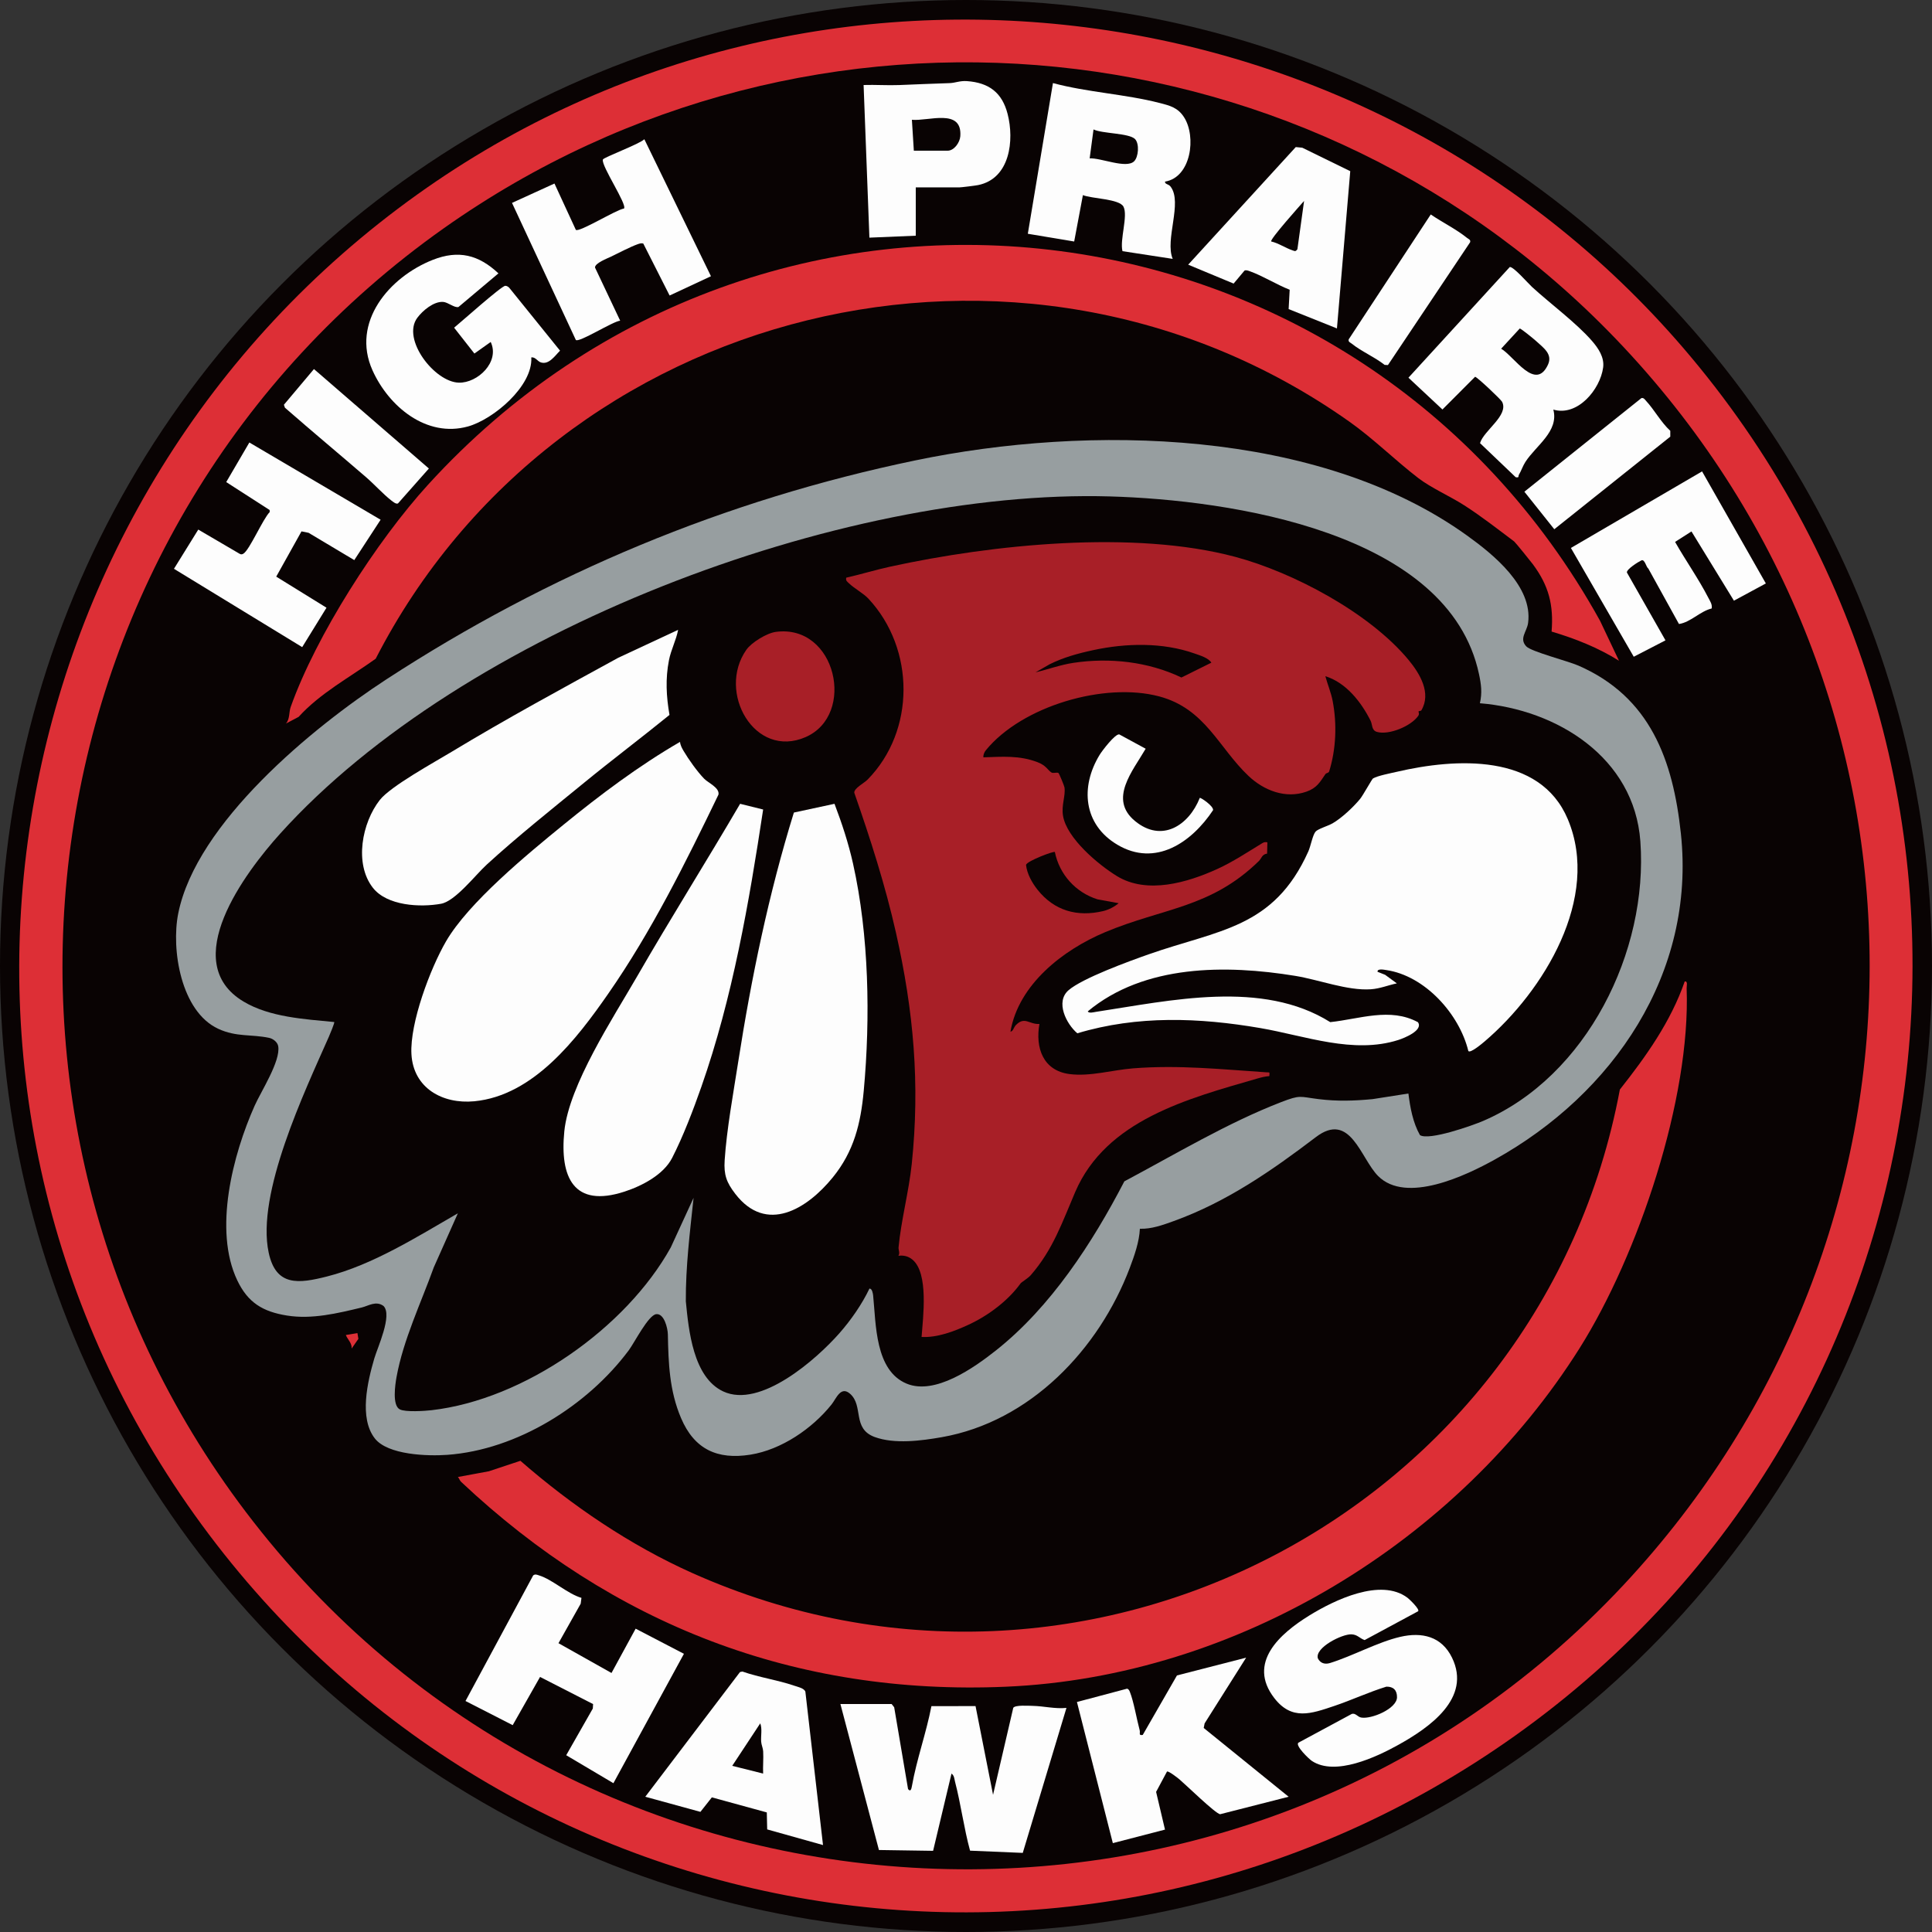 <?xml version="1.0" encoding="UTF-8"?>
<svg id="Layer_1" xmlns="http://www.w3.org/2000/svg" version="1.1" viewBox="0 0 300 300">
  <rect x="0" y="0" width="300" height="300" fill="#333333" stroke="none"/>
  <!-- Generator: Adobe Illustrator 29.6.1, SVG Export Plug-In . SVG Version: 2.1.1 Build 9)  -->
  <defs>
    <style>
      .st0 {
        fill: #a81f27;
      }

      .st1 {
        fill: #979ea0;
      }

      .st2 {
        fill: #dd2f36;
      }

      .st3 {
        fill: #fdfdfd;
      }

      .st4 {
        fill: #090303;
      }
    </style>
  </defs>
  <circle class="st4" cx="150" cy="150" r="150"/>
  <path class="st2" d="M235.287,269.499c-66.5,47.285-157.8,31.982-205.11-34.326C-17.168,168.818-.845,77.085,64.827,30.177,126.986-14.222,213.576-2.961,262.498,55.352c55.248,65.854,42.606,164.504-27.211,214.147Z"/>
  <path class="st4" d="M252.111,53.898c51.066,54.515,50.822,137.815,0,192.204-58.673,62.791-160.116,57.843-212.808-9.855C-9.851,173.095,3.701,81.56,68.902,35.452,126.079-4.981,204.324,2.884,252.111,53.898Z"/>
  <path class="st1" d="M213.991,182.609c-2.727-2.738-4.296-10.124-9.669-6.036-6.836,5.201-13.851,10.069-22.065,13.035-1.663.601-3.479,1.261-5.257,1.192-.091,2.016-.853,4.183-1.571,6.079-4.793,12.661-15.484,23.885-29.211,26.289-3.198.56-7.334,1.097-10.404-.032-3.528-1.298-1.683-4.817-3.8-6.699-1.46-1.299-2.149.718-2.886,1.642-2.984,3.74-7.78,7.029-12.601,7.799-5.15.822-8.718-.84-10.775-5.679-1.813-4.264-1.959-8.533-2.046-12.993-.019-.969-.578-3.288-1.808-3.145s-3.372,4.416-4.269,5.619c-6.403,8.584-17.317,15.44-28.173,16.227-3.04.22-9.245.032-11.257-2.555-2.47-3.175-1.123-8.818-.085-12.387.504-1.731,2.854-6.743,1.442-8.171-1.17-.865-2.348-.018-3.382.231-3.753.904-7.726,1.872-11.602,1.253-3.761-.6-6.079-1.999-7.731-5.469-3.727-7.831-.683-19.526,2.7-27.116,1.003-2.25,4.055-6.937,3.66-9.24-.109-.636-.793-1.164-1.409-1.295-2.755-.586-5.073-.099-7.896-1.404-5.799-2.681-7.342-12.315-6.218-17.924,2.815-14.035,20.842-28.872,32.343-36.357,25.238-16.427,52.524-27.837,82.116-33.984,26.915-5.591,62.564-4.936,85.661,11.664,4.122,2.963,10.243,7.913,9.484,13.58-.18,1.341-1.428,2.405-.29,3.628.768.825,6.435,2.267,8.104,2.994,11.154,4.862,14.693,14.668,15.912,26.088,2.314,21.691-10.504,40.399-28.902,50.613-4.463,2.478-13.754,6.931-18.114,2.553Z"/>
  <path class="st2" d="M245.301,209.311c-18.889,30.032-53.218,51.07-89.137,52.603-32.717,1.397-61.055-9.689-84.551-31.803-.267-.251-.274-.522-.512-.763l4.809-.889,4.9-1.626c7.953,6.936,17.018,13.099,26.683,17.423,61.272,27.411,131.813-9.758,144.039-75.074,4.059-5.132,7.906-10.539,10.07-16.781.524-.07.284.682.298,1.047.639,17.136-7.491,41.382-16.599,55.862Z"/>
  <path class="st3" d="M138.45,264.6l.398.502,2.153,12.699c.405.522.53-.051.599-.444.743-4.182,2.226-8.256,3.031-12.427l6.85-.01,2.721,13.78,3.137-13.511c.296-.462,2.346-.317,3.025-.303,1.703.034,3.489.498,5.235.315l-6.784,22.514-8.185-.345c-.954-3.492-1.422-7.226-2.335-10.716-.119-.456-.107-.945-.547-1.253l-2.856,11.993-8.411-.126-5.982-22.668h7.95Z"/>
  <path class="st3" d="M220.2,250.197l-8.298,4.472c-.8-.272-1.105-.855-2.054-.891-1.465-.056-5.678,2.059-5.216,3.719.371.757,1.059.978,1.857.748,3.502-1.076,7.433-3.261,10.933-4.074,3.384-.785,6.426-.079,8.04,3.217,3.095,6.32-3.539,10.894-8.356,13.567-3.386,1.879-9.772,4.89-13.395,2.484-.464-.308-2.612-2.369-2.105-2.83l8.307-4.477c.589-.161.879.459,1.439.565,1.573.299,5.545-1.36,5.573-3.141.017-1.089-.56-1.679-1.65-1.652-2.754.85-5.392,2.088-8.117,3.004-3.576,1.202-6.569,2.283-9.285-1.23-4.251-5.499.893-10.024,5.432-12.823,3.869-2.385,11.08-5.89,15.247-2.757.298.224,1.972,1.824,1.648,2.099Z"/>
  <path class="st3" d="M193.499,257.401l-6.447,10.205-.139.714,13.186,10.678-10.641,2.715c-.728-.095-5.299-4.556-6.311-5.411-.235-.199-1.783-1.419-1.945-1.202l-1.683,3.142,1.381,5.858-8.099,2.101-5.574-21.917,7.791-2.07c.249.086.333.267.424.493.597,1.469,1.068,4.272,1.529,5.973.111.409-.228.85.475.718l5.313-9.238,10.739-2.76Z"/>
  <path class="st3" d="M90.288,248.115l-.117.904-3.451,6.135,8.234,4.626,3.749-6.881,7.497,3.903-10.949,20.092-7.33-4.344,4.131-7.251.042-.691-8.235-4.215-4.248,7.488-7.328-3.75,10.506-19.498c.321-.256.594-.102.921-.002,2.061.627,4.421,2.86,6.577,3.485Z"/>
  <path class="st3" d="M76.198,53.1l-2.533,1.798-3.15-4.015c1.004-.814,7.362-6.499,7.935-6.5.338,0,.569.211.756.462l7.757,9.606c-.796.787-1.715,2.223-2.972,1.826-.547-.173-.844-.87-1.49-.777.256,4.488-5.936,9.636-9.83,10.72-6.443,1.793-12.302-3.095-14.829-8.713-3.359-7.47,2.605-14.492,9.36-17.156,3.998-1.577,7.127-.785,10.195,2.098l-6.2,5.219c-.623.177-1.628-.739-2.392-.788-1.465-.095-3.181,1.356-4.006,2.467-2.469,3.327,2.679,9.973,6.446,10.072,2.932.077,6.406-3.226,4.953-6.32Z"/>
  <path class="st3" d="M241.201,63.601c.885,3.387-2.692,5.581-4.332,8.118-.411.636-.641,1.376-1.011,1.996-.145.243.105.502-.506.383l-5.533-5.286c.558-1.947,4.491-4.309,3.43-6.414-.191-.379-3.913-3.893-4.199-3.892l-5.067,5.08-5.28-4.936,15.741-17.192c.604-.035,2.823,2.525,3.448,3.099,2.812,2.58,6.887,5.59,9.314,8.386.989,1.139,1.942,2.55,1.729,4.128-.463,3.42-3.978,7.642-7.735,6.53Z"/>
  <path class="st3" d="M180.901,28.202c-.004.459.515.319.868.778,1.896,2.465-.93,8.259.33,11.219l-7.801-1.198c-.447-1.755.886-5.477.157-6.906-.627-1.228-4.982-1.237-6.302-1.799l-1.354,7.205-7.2-1.202,3.902-23.4c5.345,1.44,11.232,1.717,16.559,3.089,1.608.414,2.823.709,3.793,2.207,1.946,3.006,1.114,9.349-2.952,10.005Z"/>
  <path class="st3" d="M59.101,80.704l-4.088,6.268-7.096-4.238-1.102-.222-3.922,7.028,7.805,4.826-3.774,6.12-19.911-12.162,3.775-6.092,6.403,3.75c.225.136.388.123.611-.012.946-.573,3.022-5.391,4.079-6.459l-.011-.314-6.742-4.341,3.591-6.145,20.383,11.994Z"/>
  <path class="st3" d="M110.398,42.892l-6.422,2.994-4.091-8.074c-.318-.085-.603.016-.899.121-1.092.39-2.957,1.358-4.093,1.909-.653.317-2.512,1.017-2.502,1.698l3.909,8.257c-1.114.087-6.415,3.469-6.886,2.99l-9.91-21.281,6.592-3.008,3.318,7.188c.465.473,6.319-3.156,7.473-3.302.571-.562-3.544-6.629-3.275-7.606.096-.346,5.736-2.419,6.441-3.159l10.344,21.272Z"/>
  <path class="st3" d="M127.798,286.5l-8.669-2.43-.061-2.638-8.532-2.338-1.776,2.251-8.56-2.347,14.706-19.364.378-.078c2.608.92,5.409,1.297,8.019,2.19.523.179,1.589.401,1.756.944l2.738,23.81Z"/>
  <path class="st3" d="M264.297,73.2l9.903,17.397-4.956,2.678-6.594-10.754-2.545,1.627c1.614,2.847,3.665,5.757,5.149,8.647.27.526.657,1.055.534,1.69-1.815.434-3.282,2.154-5.08,2.409l-4.752-8.6c-.351-.23-.549-1.513-1.082-1.274-.439.197-2.356,1.396-2.247,1.882l5.988,10.531-4.927,2.546-9.76-16.893,20.369-11.888Z"/>
  <path class="st3" d="M142.2,29.1v7.5l-7.199.302-.902-23.703c1.844-.057,3.711.08,5.557.007,2.571-.101,5.187-.221,7.8-.3.874-.027,1.588-.39,2.699-.31,3.413.246,5.45,1.781,6.305,5.094,1.053,4.079.394,10.033-4.571,11.048-.433.089-2.641.361-2.939.361h-6.75Z"/>
  <path class="st3" d="M207.599,50.999l-7.5-3.001.162-3.008c-2.011-.786-4.162-2.142-6.147-2.855-.258-.093-.662-.258-.88-.103l-1.678,2.002-7.055-2.935,16.704-18.261,1.008.096,7.454,3.645-2.067,24.42Z"/>
  <path class="st3" d="M48.75,57.307l17.847,15.443-4.794,5.417c-.285.171-.817-.278-1.056-.465-1.283-1.004-2.638-2.511-3.899-3.599-4.187-3.615-8.445-7.154-12.607-10.799l-.157-.453,4.667-5.543Z"/>
  <path class="st3" d="M254.88,61.814c.355-.079.528.224.723.435,1.295,1.401,2.316,3.329,3.758,4.648v.906s-18.011,14.377-18.011,14.377l-4.646-5.83,18.177-14.536Z"/>
  <path class="st3" d="M222.166,33.302c1.812,1.239,3.934,2.267,5.639,3.643.236.19.587.265.475.671l-12.761,19.071-.514-.025c-1.552-1.23-3.589-2.076-5.112-3.303-.231-.186-.563-.256-.468-.663l12.74-19.392Z"/>
  <path class="st2" d="M55.501,207l.149.897-1.048,1.502c.073-.846-.617-1.384-.902-2.097l1.801-.302Z"/>
  <path class="st2" d="M251.398,102.6c-3.246-2.032-6.803-3.44-10.467-4.531.334-4.151-.448-7.137-2.904-10.446-.329-.444-2.723-3.406-2.907-3.544-2.475-1.859-5.054-3.881-7.743-5.607-2.206-1.416-5.184-2.726-7.156-4.244-3.651-2.812-6.917-6.085-10.724-8.776-50.994-36.029-122.913-18.179-151.16,36.836-4.032,2.89-8.652,5.369-11.965,9.027l-1.969,1.037c.629-.713.444-1.753.733-2.565,3.934-11.082,13.367-25.779,21.306-34.494,52.55-57.685,144.49-46.668,182.012,21.102l2.943,6.205Z"/>
  <path class="st4" d="M229.799,109.199c11.988.98,23.963,8.434,24.915,21.437,1.252,17.091-8.326,36.5-24.407,43.42-1.682.724-8.435,3.101-9.817,2.204-1.096-1.935-1.52-4.274-1.794-6.459l-5.572.872c-2.897.27-5.437.355-8.349,0-3.023-.368-2.772-.721-5.873.477-8.267,3.193-16.489,8.127-24.312,12.288-4.962,9.562-11.416,19.506-19.942,26.258-3.402,2.695-9.456,6.975-13.855,5.159-4.931-2.035-4.759-9.23-5.212-13.689-.028-.273-.155-1.127-.579-1.067-1.153,2.422-2.876,4.894-4.645,6.906-3.591,4.084-12.303,11.756-18.065,9.051-4.676-2.195-5.36-9.532-5.798-14.002-.031-5.381.635-10.701,1.204-16.055l-3.543,7.705c-6.961,12.543-22.768,23.617-37.13,25.27-1.085.125-4.036.32-4.931-.119-1.227-.602-.73-3.879-.521-5.033,1.043-5.764,3.806-11.526,5.781-17.019l3.744-8.404c-6.318,3.641-13.201,8.007-20.333,9.815-4.405,1.117-7.91,1.569-9.042-3.689-1.973-9.17,5.581-25.018,9.333-33.519.148-.336.939-2.215.842-2.306-4.62-.455-9.996-.739-14.075-3.175-10.26-6.129.257-20.06,5.678-26.074,28.32-31.417,86.984-53.579,128.862-52.366,18.576.538,52.59,5.473,57.298,27.602.343,1.614.503,2.888.137,4.512Z"/>
  <path class="st4" d="M235.983,51.014c.162-.036,2.174,1.606,2.524,1.928,1.157,1.062,2.619,2.038,1.863,3.68-1.941,4.218-5.236-1.276-7.271-2.477l2.883-3.13Z"/>
  <path class="st4" d="M169.202,24.596l.599-4.496c1.354.666,5.54.554,6.449,1.499.7.728.536,2.789-.15,3.452-1.233,1.19-5.208-.575-6.898-.455Z"/>
  <path class="st4" d="M118.499,275.399l-4.799-1.201,4.351-6.597c.333.87.072,1.931.143,2.855.04.512.284.98.311,1.489.063,1.145-.055,2.311-.007,3.455Z"/>
  <path class="st4" d="M141.9,23.4l-.301-4.801c2.589.248,7.833-1.847,7.518,2.554-.071.986-.97,2.247-1.967,2.247h-5.25Z"/>
  <path class="st4" d="M197.399,37.497c-.328-.239,4.661-5.803,5.099-6.297l-1.039,7.51c-.3.385-.382.291-.774.159-1.085-.364-2.159-1.114-3.286-1.372Z"/>
  <path class="st3" d="M228.002,163.201c-1.393-5.736-6.738-11.707-12.776-12.576-.309-.044-1.382-.266-1.324.273l1.181.47,1.817,1.33c-1.367.286-2.601.818-4.035.916-3.634.247-8.049-1.479-11.745-2.082-10.769-1.758-23.443-1.787-32.217,5.519.206.339.926.122,1.27.07,11.637-1.771,25.825-5.023,36.388,1.595,4.565-.483,9.299-2.322,13.614.01.89,1.275-2.175,2.485-3.038,2.76-7.003,2.235-14.463-.647-21.425-1.845-9.491-1.633-19.092-1.997-28.424.809-1.716-1.455-3.44-4.877-1.37-6.682,2.149-1.875,9.482-4.538,12.426-5.574,10.867-3.826,19.444-4.014,24.814-15.986.368-.82.664-2.533,1.124-3.076.343-.406,1.957-.897,2.624-1.276,1.394-.794,3.272-2.552,4.294-3.806.447-.548,1.836-3.072,1.996-3.17.698-.423,2.778-.82,3.7-1.035,9.1-2.118,22.213-2.942,26.552,7.361,5.144,12.214-3.771,26.711-12.897,34.494-.382.326-2.252,1.907-2.547,1.503Z"/>
  <path class="st3" d="M105.597,115.199c.036.5.298.98.549,1.406.777,1.318,2.134,3.222,3.191,4.309.646.664,2.429,1.402,2.227,2.472-5.102,10.567-10.407,21.265-17.115,30.912-4.869,7.002-11.59,15.824-20.794,16.706-4.948.474-9.492-2.059-9.768-7.34-.252-4.826,2.921-13.26,5.359-17.469,3.502-6.046,12.629-13.546,18.206-18.094,5.708-4.656,11.769-9.213,18.146-12.902Z"/>
  <path class="st3" d="M129.581,124.815c1.151,3.026,2.167,6.11,2.875,9.278,2.491,11.14,2.708,23.972,1.667,35.28-.469,5.092-1.517,9.414-4.826,13.474-3.98,4.885-10.294,8.81-15.125,2.53-1.362-1.77-1.792-2.956-1.647-5.203.305-4.733,1.362-10.524,2.106-15.293,2.039-13.066,4.733-26.088,8.643-38.708l6.307-1.359Z"/>
  <path class="st3" d="M105.299,97.801c-.307,1.624-1.107,3.087-1.425,4.723-.563,2.891-.414,5.61.084,8.488-4.359,3.546-8.858,6.932-13.207,10.489-5.014,4.102-10.397,8.387-15.158,12.742-1.795,1.642-4.888,5.687-7.108,6.092-3.228.589-8.386.331-10.586-2.483-2.924-3.738-1.689-10.106,1.074-13.629,1.675-2.136,8.458-5.851,11.132-7.468,8.476-5.126,17.201-9.856,25.888-14.612l9.306-4.342Z"/>
  <path class="st3" d="M118.501,125.701c-2.189,14.47-4.745,29.229-9.594,43.057-1.241,3.538-2.839,7.738-4.545,11.055-1.335,2.597-4.659,4.33-7.382,5.218-7.927,2.586-10.063-2.249-9.354-9.354.718-7.197,7.605-17.643,11.317-24.083,5.19-9.004,10.738-17.81,15.982-26.78l3.576.887Z"/>
  <path class="st0" d="M220.692,110.32c-.052.087-.355.063-.411.138-.06.083.171.367-.053.692-1.097,1.596-4.54,3.04-6.427,2.498-.84-.241-.681-1.147-.972-1.727-1.467-2.923-3.815-5.927-7.028-6.92.337,1.25.884,2.548,1.129,3.819.687,3.569.545,7.494-.539,10.968-.084.268-.444.212-.586.423-.85,1.26-1.338,2.151-2.929,2.714-3.237,1.146-6.607-.173-8.986-2.415-4.652-4.384-6.717-10.459-13.88-12.37-8.487-2.264-21.299,1.488-26.917,8.347-.243.297-.432.713-.392,1.112,2.934-.09,5.582-.328,8.4.75,1.355.518,1.566,1.207,2.154,1.597.283.188.859-.07,1.106.09.101.066.896,1.975.931,2.227.192,1.352-.506,2.735-.225,4.421.578,3.475,5.447,7.559,8.354,9.346,4.7,2.888,11.014,1.006,15.646-1.114,2.407-1.101,4.535-2.529,6.675-3.825.372-.225.556-.399,1.058-.291l-.048,1.752c-.8.103-.868.754-1.268,1.144-7.494,7.323-14.871,7.27-23.882,11.054-6.533,2.743-13.45,8.109-14.699,15.448.45-.063.477-.669.882-1.065,1.369-1.338,2.015-.044,3.616-.131-.655,3.667.543,7.242,4.669,7.779,3.193.415,6.694-.639,9.876-.888,7.128-.557,13.65.151,20.701.615.574.038.487-.096.456.589-.633.039-1.267.203-1.874.379-10.765,3.115-23.463,6.425-28.275,17.625-2.025,4.714-3.419,8.9-6.896,12.904-.42.483-1.45,1.096-1.578,1.273-1.921,2.665-4.977,4.988-8.113,6.436-2.203,1.017-4.83,2.021-7.266,1.886.225-3.032,1.13-9.893-1.418-12.006-.641-.532-1.354-.701-2.184-.596.295-.452-.011-.871.029-1.311.378-4.122,1.605-8.686,2.05-12.962,1.295-12.452.29-23.724-2.454-35.897-1.663-7.38-3.985-14.61-6.474-21.737-.047-.69,1.523-1.483,2.063-2.031,7.45-7.576,7.391-20.296.155-28.078-.808-.869-2.224-1.612-3.015-2.383-.293-.286-.558-.407-.45-.898,2.286-.516,4.545-1.215,6.837-1.714,15.892-3.465,37.817-5.725,53.548-1.523,9.068,2.422,20.877,8.714,26.913,15.987,1.775,2.139,3.601,5.173,1.994,7.868ZM125.103,114.453c7.867-3.441,4.746-17.58-4.634-16.334-1.421.189-3.792,1.664-4.569,2.77-4.626,6.589,1.284,17.028,9.203,13.564Z"/>
  <path class="st3" d="M186.303,123.899c.085-.117,2.157,1.25,2.062,1.9-3.335,5.023-8.954,8.889-14.876,5.361-5.259-3.133-5.78-8.97-2.734-13.955.401-.657,2.398-3.268,3.042-3.169l4.102,2.226c-2.017,3.481-5.795,7.823-1.647,11.234s8.343.69,10.05-3.598Z"/>
  <path class="st4" d="M188.1,102.898l-4.65,2.306c-5.159-2.464-11.137-3.126-16.774-2.277-2.001.301-3.919,1.009-5.875,1.472l2.192-1.254c2.086-1.037,4.274-1.658,6.8-2.201,5.074-1.09,10.741-1.22,15.686.528.837.296,2.173.685,2.62,1.427Z"/>
  <path class="st4" d="M163.798,132.299c.709,3.489,3.219,6.269,6.606,7.346l3.294.604c-.618.554-1.585,1.03-2.381,1.219-4.038.956-7.607-.036-10.216-3.32-.849-1.069-1.633-2.469-1.781-3.857.169-.601,4.305-2.169,4.477-1.992Z"/>
</svg>